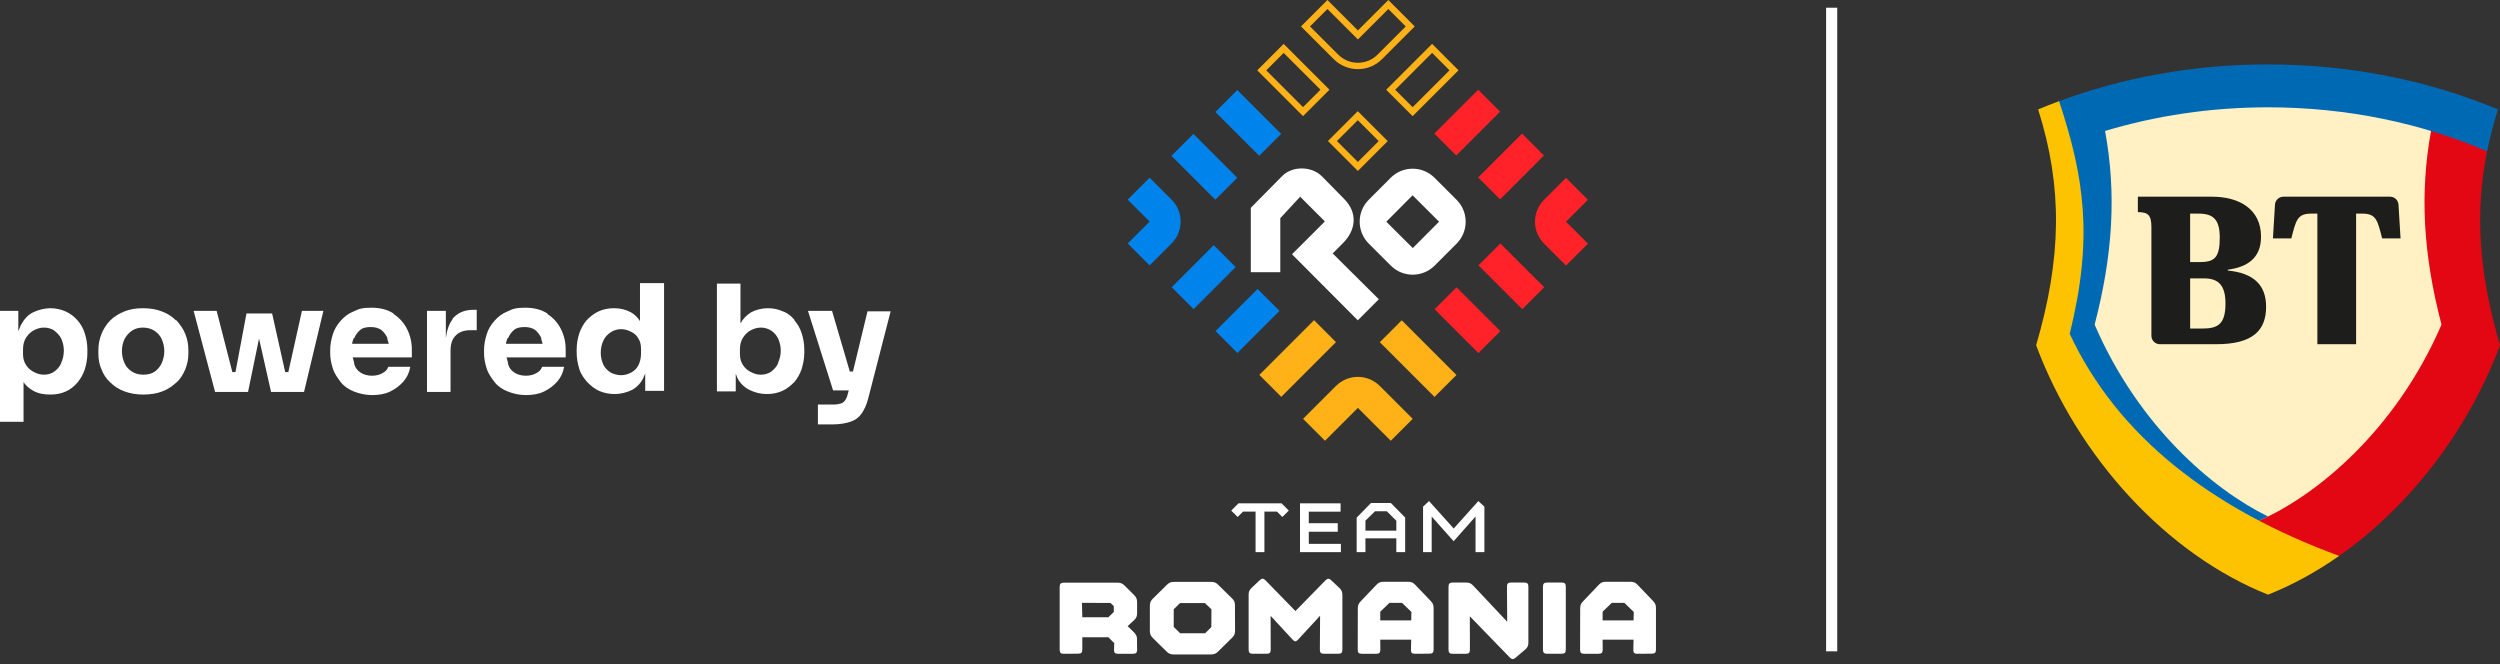 <?xml version="1.0" encoding="UTF-8"?>
<svg xmlns="http://www.w3.org/2000/svg" version="1.1" viewBox="0 0 477.745 126.9">
  <rect x="0" y="0" width="477.745" height="126.9" fill="#333333" stroke="none"/>
  <defs>
    <style>
      .cls-1 {
        fill: #ffb217;
      }

      .cls-2 {
        fill: #1d1d1b;
      }

      .cls-3 {
        fill: #fff;
      }

      .cls-4 {
        fill: #fff1c4;
      }

      .cls-5 {
        fill: #ff2329;
      }

      .cls-6 {
        fill: #e30613;
      }

      .cls-7 {
        fill: none;
        stroke: #fff;
        stroke-miterlimit: 10;
        stroke-width: 2.126px;
      }

      .cls-8 {
        fill: #0069b4;
      }

      .cls-9 {
        fill: #0083ea;
      }

      .cls-10 {
        fill: #fdc300;
      }
    </style>
  </defs>
  <!-- Generator: Adobe Illustrator 28.6.0, SVG Export Plug-In . SVG Version: 1.2.0 Build 709)  -->
  <g>
    <g id="Layer_2">
      <g>
        <path class="cls-3" d="M14.8,61.2c-.6-.7-1.4-1.3-2.3-1.7-.9-.4-1.9-.6-2.9-.6s-2.3.3-3.3.8-1.7,1.3-2.3,2.4c-.2.4-.3.8-.5,1.2v-3.9H0v21.2h4.5v-7.6c.5.8,1.2,1.3,1.9,1.7.9.5,2,.7,3.2.7s2.1-.2,3-.6,1.6-1,2.2-1.7c.6-.7,1.1-1.6,1.4-2.5.3-1,.5-2,.5-3.1v-.7c0-1.1-.2-2.2-.5-3.1-.3-1-.8-1.8-1.4-2.5h0ZM11.7,69.4c-.3.7-.8,1.2-1.3,1.6-.6.4-1.2.6-2,.6s-1.3-.2-1.9-.5-1.1-.7-1.5-1.3-.6-1.3-.6-2.1v-1c0-.8.2-1.6.6-2.2s.9-1.1,1.5-1.4c.6-.3,1.2-.5,1.9-.5s1.5.2,2,.6,1,.9,1.3,1.5c.3.7.5,1.4.5,2.3s-.2,1.7-.5,2.3h0v.1Z"/>
        <path class="cls-3" d="M33.6,61.2c-.7-.7-1.6-1.3-2.7-1.7s-2.2-.6-3.6-.6-2.5.2-3.5.6-2,1-2.7,1.7-1.3,1.6-1.7,2.6c-.4,1-.6,2-.6,3.1v.7c0,1.1.2,2.1.6,3,.4,1,.9,1.8,1.7,2.5.7.7,1.6,1.3,2.7,1.7,1.1.4,2.3.6,3.6.6s2.6-.2,3.6-.6c1.1-.4,1.9-1,2.7-1.7s1.3-1.6,1.7-2.5c.4-1,.6-2,.6-3v-.7c0-1.1-.2-2.1-.6-3.1-.4-1-1-1.8-1.7-2.6h-.1ZM30.9,69.4c-.3.7-.8,1.2-1.3,1.6-.6.4-1.3.6-2.2.6s-1.6-.2-2.2-.6-1.1-.9-1.4-1.6-.5-1.4-.5-2.3.2-1.7.5-2.3.8-1.2,1.4-1.6,1.3-.6,2.1-.6,1.6.2,2.2.6,1.1.9,1.4,1.6.5,1.4.5,2.3-.2,1.6-.5,2.3h0Z"/>
        <polygon class="cls-3" points="55.1 71.1 54.5 71.1 52 59.9 47.1 59.9 45 71.1 44.4 71.1 41.4 59.4 37 59.4 41.1 74.9 43.2 74.9 44.2 74.9 45.3 74.9 46.3 74.9 47.4 74.9 49.5 64.7 51.8 74.9 53 74.9 54.2 74.9 55.3 74.9 56.1 74.9 58.1 74.9 61.8 59.4 57.7 59.4 55.1 71.1"/>
        <path class="cls-3" d="M75.2,59.9c-1.1-.7-2.5-1.1-4.2-1.1s-2.4.2-3.4.7c-1,.4-1.8,1-2.5,1.8s-1.2,1.6-1.5,2.6-.5,1.9-.5,3v.6c0,1,.2,2,.5,2.9.3,1,.9,1.8,1.5,2.6s1.5,1.4,2.5,1.8,2.2.7,3.5.7,2.5-.2,3.5-.7,1.8-1.1,2.5-1.9,1.1-1.7,1.3-2.8h-4.2c-.2.5-.5.9-1.1,1.2-.5.3-1.2.5-2,.5s-1.6-.2-2.2-.6-1-.9-1.2-1.6c0-.4-.2-.8-.3-1.3h11.3v-1.5c0-1.4-.3-2.7-.9-3.9-.6-1.2-1.5-2.2-2.6-2.9h0v-.1ZM67.7,64.6c.3-.7.7-1.2,1.2-1.6.5-.4,1.2-.5,2-.5s1.4.2,1.9.5c.5.4.9.9,1.2,1.5,0,.4.2.8.3,1.2h-7c0-.4.2-.8.3-1.1h.1Z"/>
        <path class="cls-3" d="M86.5,61c-.7.9-1.1,2.1-1.3,3.6v-5.2h-3.6v15.5h4.5v-7.9c0-1.3.3-2.2,1-2.9.7-.7,1.6-1,2.9-1h1.1v-3.9h-.6c-1.8,0-3.1.6-4.1,1.8h.1Z"/>
        <path class="cls-3" d="M104.6,59.9c-1.1-.7-2.5-1.1-4.2-1.1s-2.4.2-3.4.7c-1,.4-1.8,1-2.5,1.8s-1.2,1.6-1.5,2.6-.5,1.9-.5,3v.6c0,1,.2,2,.5,2.9.3,1,.9,1.8,1.5,2.6s1.5,1.4,2.5,1.8,2.2.7,3.5.7,2.5-.2,3.5-.7,1.8-1.1,2.5-1.9,1.1-1.7,1.3-2.8h-4.2c-.2.5-.5.9-1.1,1.2-.5.3-1.2.5-2,.5s-1.6-.2-2.2-.6-1-.9-1.2-1.6c0-.4-.2-.8-.3-1.3h11.3v-1.5c0-1.4-.3-2.7-.9-3.9-.6-1.2-1.5-2.2-2.6-2.9h0v-.1ZM97.1,64.6c.3-.7.7-1.2,1.2-1.6.5-.4,1.2-.5,2-.5s1.4.2,1.9.5c.5.4.9.9,1.2,1.5,0,.4.2.8.3,1.2h-7c0-.4.2-.8.3-1.1h.1Z"/>
        <path class="cls-3" d="M122.4,61.5c-.5-.8-1.1-1.4-1.8-1.8-.9-.5-2-.8-3.2-.8s-2.1.2-3,.6c-.9.4-1.6,1-2.3,1.7-.6.7-1.1,1.6-1.4,2.5-.3.9-.5,2-.5,3.1v.6c0,1.1.2,2.1.5,3.1s.9,1.8,1.5,2.5c.7.7,1.4,1.3,2.3,1.7.9.4,1.9.6,3,.6s2.3-.3,3.3-.8c.9-.5,1.7-1.3,2.2-2.4,0-.2.2-.4.3-.7v3.3h3.6v-20.6h-4.6v7.3h0l.1.1ZM122.5,67.6c0,.8-.2,1.6-.5,2.2s-.8,1.1-1.4,1.4-1.2.5-1.9.5-1.4-.2-2-.5c-.6-.4-1.1-.9-1.4-1.5-.3-.7-.5-1.4-.5-2.3s.2-1.7.5-2.3c.3-.7.8-1.2,1.4-1.6.6-.4,1.3-.6,2-.6s1.3.2,1.9.5,1.1.7,1.4,1.3c.4.6.5,1.3.5,2.1v1h0v-.2Z"/>
        <path class="cls-3" d="M151.8,61.1c-.6-.7-1.3-1.3-2.2-1.6-.9-.4-1.8-.6-2.9-.6s-2.3.3-3.2.8c-.8.5-1.5,1.2-2,2.1v-7.6h-4.5v20.6h3.6v-3.4c.1.3.2.5.3.8.5,1,1.3,1.8,2.3,2.3s2.1.8,3.3.8,2.1-.2,3-.6,1.6-1,2.3-1.7c.6-.7,1.1-1.6,1.4-2.5.3-1,.5-2,.5-3.1v-.6c0-1.1-.2-2.2-.5-3.1-.3-1-.8-1.8-1.4-2.5h0v-.1ZM148.7,69.4c-.3.7-.8,1.2-1.3,1.6-.6.4-1.2.6-2,.6s-1.3-.2-1.9-.5c-.6-.3-1.1-.7-1.5-1.3s-.6-1.3-.6-2.1v-1c0-.8.2-1.6.6-2.2.4-.6.9-1.1,1.5-1.4.6-.3,1.2-.5,1.9-.5s1.4.2,2,.6c.6.4,1,.9,1.3,1.5.3.7.5,1.4.5,2.3s-.2,1.6-.5,2.3h0v.1Z"/>
        <path class="cls-3" d="M165.8,59.4l-2.8,11.6h-.6l-3.4-11.6h-4.6l4.8,15.2h3l-.2.7c-.1.5-.3.9-.5,1.2-.2.3-.5.5-.8.6s-.8.2-1.2.2h-3.2v3.8h2.8c1.4,0,2.5-.2,3.4-.5s1.6-.8,2.1-1.5,1-1.7,1.3-2.9l4.3-16.7h-4.4v-.1Z"/>
      </g>
      <g>
        <g id="BT_x5F_Logo_Divizie">
          <g id="Simbol">
            <g>
              <path class="cls-4" d="M433.423,112.738c-4.596-1.859-9.129-4.368-13.479-7.458-4.357-3.096-8.502-6.755-12.319-10.876-7.624-8.231-13.721-18.064-17.643-28.453,4.827-16.642,4.99-30.035.527-44.563,6.42-2.618,13.191-4.644,20.139-6.025,7.415-1.474,15.078-2.221,22.774-2.221s15.359.747,22.774,2.221c6.948,1.381,13.719,3.407,20.139,6.025-4.463,14.528-4.299,27.921.527,44.563-3.922,10.389-10.019,20.222-17.643,28.453-3.817,4.121-7.962,7.78-12.319,10.876-4.349,3.091-8.883,5.599-13.479,7.458Z"/>
              <path class="cls-6" d="M447.004,106.231c13.478-9.45,24.666-23.995,30.741-40.248-4.001-13.682-4.865-25.196-2.468-37.07l-.459-1.532-9.281-3.13-.97.771c-2.164,11.866-1.526,23.507,1.998,37.012-8.801,20.376-24.045,32.733-34.868,37.468l-.089,1.595,12.718,5.586,2.679-.452Z"/>
              <path class="cls-8" d="M433.423,12.305c-14.223,0-27.738,2.511-39.937,7.027l-.435.82c2.766,7.957,3.888,13.98,4.298,20.039.486,7.191-.302,14.64-2.48,23.442l-.057.23.1.214c1.14,2.439,2.439,4.835,3.86,7.12,1.409,2.266,2.976,4.486,4.659,6.599,1.668,2.094,3.496,4.141,5.433,6.083,1.92,1.925,4,3.801,6.182,5.576,2.163,1.759,4.487,3.467,6.906,5.077,2.398,1.595,4.957,3.139,7.606,4.587.457.25.918.498,1.383.744l.737-.024.019-.335c.564-.247,1.139-.514,1.725-.802-10.667-5.24-24.797-17.348-33.141-36.665,3.523-13.505,4.162-25.146,1.998-37.012,9.709-2.922,20.202-4.519,31.144-4.519,15.1,0,29.344,3.041,41.854,8.41.533-2.642,1.228-5.303,2.086-8.008-13.218-5.502-28.143-8.601-43.941-8.601Z"/>
              <path class="cls-10" d="M447.004,106.231c-24.563-9.035-42.372-22.943-51.486-42.438,4.545-18.367,2.793-29.873-2.032-44.461h0c-1.351.5-2.686,1.025-4.003,1.573,4.713,14.865,4.51,28.352-.382,45.078,8.023,21.465,24.965,39.952,44.322,47.656,4.701-1.871,9.259-4.377,13.582-7.408Z"/>
            </g>
            <path class="cls-2" d="M425.728,51.702v-.162c3.6-.485,6.35-2.103,6.35-6.309,0-5.298-4.206-7.644-9.383-7.644h-14.155v2.953c1.901,0,2.588.526,2.588,2.831v20.788c0,.893.724,1.618,1.618,1.618h10.798c6.997 0,9.504-2.669,9.504-7.158,0-4.044-2.265-6.43-7.321-6.916ZM418.529,40.823h1.617c2.872,0,4.045,1.173,4.045,4.61,0,3.882-1.052,4.651-3.883,4.651h-1.779v-9.261ZM420.916,62.784h-2.386v-9.585h2.67c2.791,0,4.085,1.375,4.085,4.813,0,3.882-1.415,4.772-4.368,4.772ZM458.348,39.106l.393,6.448h-3.519c-.89-3.478-1.133-4.731-3.802-4.731h-1.173v24.953h-7.401v-24.953h-1.173c-2.67,0-2.912,1.254-3.802,4.731h-3.519l.393-6.448c.052-.854.759-1.519,1.615-1.519h20.373c.855,0,1.563.666,1.615,1.519Z"/>
          </g>
        </g>
        <line class="cls-7" x1="350.029" y1="1.476" x2="350.029" y2="124.469"/>
        <g>
          <g>
            <path class="cls-1" d="M259.484,32.667l-5.717-5.717,5.704-5.704,5.717,5.717-5.704,5.704ZM255.487,26.95l3.997,3.997,3.983-3.983-3.997-3.997-3.983,3.983ZM269.95,22.201l-5.049-5.049,8.768-8.768,5.049,5.049-8.768,8.768ZM266.622,17.151l3.329,3.329,7.048-7.048-3.329-3.329-7.048,7.048ZM249.009,22.193l-8.751-8.751,5.049-5.049,8.751,8.751-5.049,5.049ZM241.978,13.442l7.03,7.03,3.329-3.329-7.03-7.03-3.329,3.329ZM259.49,13.212c-1.745,0-3.385-.679-4.619-1.913l-6.25-6.25,5.049-5.049,5.82,5.82L265.305.004l5.049,5.049-6.245,6.245c-1.234,1.234-2.874,1.913-4.619,1.913ZM250.342,5.049l5.389,5.389c1.004,1.004,2.339,1.557,3.759,1.557s2.755-.553,3.759-1.557l5.385-5.385-3.329-3.329-5.815,5.816-5.82-5.82-3.329,3.329ZM249.018,80.04l6.284-6.284c2.313-2.313,6.064-2.313,8.378,0l6.284,6.284-4.189,4.189-6.284-6.284-6.284,6.284-4.189-4.189ZM255.301,65.379l-4.189-4.189-10.455,10.455,4.189,4.189,10.455-10.455ZM274.136,75.85l4.189-4.189-10.455-10.455-4.189,4.189,10.455,10.455Z"/>
            <path class="cls-5" d="M299.258,50.745l-4.189-4.189c-2.313-2.313-2.313-6.064,0-8.378l4.189-4.189,4.189,4.189-4.189,4.189,4.189,4.189-4.189,4.189ZM286.666,21.341l-4.189-4.189-8.378,8.378,4.189,4.189,8.378-8.378ZM295.044,29.72l-4.189-4.189-8.378,8.378,4.189,4.189,8.378-8.378ZM282.521,67.465l4.189-4.189-8.369-8.369-4.189,4.189,8.369,8.369ZM290.906,59.08l4.189-4.189-8.369-8.369-4.189,4.189,8.369,8.369Z"/>
            <path class="cls-9" d="M219.694,33.961l4.189,4.189c2.313,2.313,2.313,6.064,0,8.378l-4.189,4.189-4.189-4.189,4.189-4.189-4.189-4.189,4.189-4.189ZM228.059,25.596l-4.189,4.189,8.378,8.378,4.189-4.189-8.378-8.378ZM236.13,51.038l-4.189-4.189-8.04,8.04,4.189,4.189,8.04-8.04ZM244.508,59.416l-4.189-4.189-8.04,8.04,4.189,4.189,8.04-8.04ZM236.451,17.205l-4.189,4.189,8.378,8.378,4.189-4.189-8.378-8.378Z"/>
            <path class="cls-3" d="M278.351,38.181l-4.213-4.21c-2.315-2.313-6.067-2.311-8.38.005l-4.194,4.2c-2.312,2.315-2.309,6.066.006,8.378l4.213,4.207c2.315,2.311,6.064,2.309,8.376-.005l4.194-4.197c2.313-2.314,2.311-6.065-.003-8.378ZM269.978,47.404l-5.059-5.036,5.024-5.047,5.059,5.047-5.024,5.036ZM254.672,48.429l8.821,8.759-4.023,4.023-12.572-12.622,6.284-6.275-4.724-4.724-3.797,4.099v10.331h-5.632v-12.312l5.984-6.06c1.952-1.988,5.663-1.928,7.616.059l4.209,4.279c2.661,2.668,2.314,5.958-.213,8.489l-1.952,1.954Z"/>
          </g>
          <path class="cls-3" d="M239.936,105.516v-7.754h-2.39s-1.035,1.035-1.035,1.035l-1.224-1.224,1.385-1.385h8.235s1.385,1.385,1.385,1.385l-1.239,1.224-1.035-1.035h-2.39v7.754s-1.691,0-1.691,0ZM256.184,96.188v1.589s-6.078,0-6.078,0v2.201h5.538s0,1.632,0,1.632h-5.538v2.318h6.136s0,1.588,0,1.588h-7.812s0-9.328,0-9.328h7.754ZM266.835,105.516v-2.638h-5.903v2.638s-1.676,0-1.676,0v-6.602s2.74-2.798,2.74-2.798h3.789s2.74,2.784,2.74,2.784v6.617s-1.691,0-1.691,0ZM265.013,97.704h-2.259s-1.822,1.793-1.822,1.793v1.909h5.903v-1.895s-1.822-1.807-1.822-1.807ZM281.974,105.516v-6.821s-4.183,4.737-4.183,4.737l-4.198-4.722v6.806s-1.647,0-1.647,0v-8.701s1.137-1.064,1.137-1.064l4.722,5.247,4.708-5.247,1.151,1.078v8.687s-1.691,0-1.691,0ZM206.825,124.107c0,.593-.191.806-.784.806l-2.756.021c-.593,0-.784-.212-.784-.805v-11.979c0-.594.212-.806.806-.806h10.24c.593,0,.954.148,1.378.573l1.802,1.802c.424.424.572.784.572,1.378v2.077c0,.593-.148.933-.593,1.357l-1.209,1.124,1.188,1.166c.445.446.593.763.593,1.357l.021,1.972c0,.593-.212.784-.805.784h-2.82c-.593,0-.805-.191-.784-.784l.042-1.251-1.124-1.124h-4.982v2.332ZM206.825,117.958h4.982s1.039-1.018,1.039-1.018v-1.124s-.636-.593-.636-.593l-5.449-.021.064,2.756ZM235.446,114.354c.424.403.551.743.551,1.336l.021,4.855c0,.593-.148.912-.594,1.357l-2.629,2.587c-.445.445-.806.573-1.399.573h-7.081c-.593,0-.954-.128-1.399-.573l-2.587-2.544c-.445-.445-.593-.784-.593-1.378v-4.812c0-.594.148-.933.593-1.378l2.671-2.629c.424-.424.763-.551,1.357-.551h7.081c.593,0,.933.127,1.357.551l2.65,2.608ZM230.252,115.245h-4.749s-1.208,1.188-1.208,1.188v3.371s1.23,1.208,1.23,1.208h4.771s1.187-1.166,1.187-1.166l.021-3.413-1.251-1.188ZM256.527,124.128c0,.593-.191.805-.805.805h-2.692c-.594,0-.806-.191-.806-.784l.042-6.487-4.198,4.558c-.403.446-.657.446-1.06,0l-4.198-4.537.021,6.466c0,.593-.212.784-.806.784h-2.608c-.594,0-.806-.212-.806-.805v-10.452c0-.593.148-.933.594-1.357l1.505-1.421c.445-.424.742-.403,1.166.042l5.682,5.831,5.703-5.831c.445-.445.721-.445,1.145-.042l1.548,1.463c.424.403.572.763.572,1.357v10.41ZM273.96,124.107c0,.593-.191.806-.785.806l-2.777.021c-.594,0-.784-.191-.763-.827l.042-1.866h-5.915s.021,1.866.021,1.866c0,.615-.191.827-.785.827h-2.735c-.593,0-.805-.191-.805-.784l.021-7.886c0-.594.127-.912.551-1.357l3.01-3.159c.424-.445.763-.573,1.357-.573h4.686c.594,0,.933.128,1.357.573l2.968,3.095c.424.445.551.784.551,1.378v7.886ZM267.918,115.202h-2.396s-1.759,1.696-1.759,1.696v1.654h5.915s.042-1.611.042-1.611l-1.802-1.739ZM287.979,112.107c0-.593.212-.784.806-.784h2.481c.594,0,.805.191.805.806v10.664c0,.593-.148.933-.593,1.315l-1.844,1.569c-.445.382-.742.361-1.166-.085l-7.59-7.823.021,6.382c0,.593-.212.784-.806.784h-2.481c-.593,0-.805-.212-.805-.805v-12c0-.593.212-.806.805-.806h2.566c.593,0,.933.148,1.357.594l6.488,6.89-.043-6.7ZM294.856,112.128c0-.593.212-.806.806-.806h2.756c.593,0,.805.191.805.806v12c0,.593-.212.805-.805.805h-2.756c-.594,0-.806-.212-.806-.805v-12ZM316.452,124.107c0,.593-.191.806-.785.806l-2.777.021c-.594,0-.784-.191-.763-.827l.042-1.866h-5.915s.021,1.866.021,1.866c0,.615-.191.827-.785.827h-2.735c-.593,0-.805-.191-.805-.784l.021-7.886c0-.594.127-.912.551-1.357l3.01-3.159c.424-.445.763-.573,1.357-.573h4.686c.594,0,.933.128,1.357.573l2.968,3.095c.424.445.551.784.551,1.378v7.886ZM310.41,115.202h-2.396s-1.759,1.696-1.759,1.696v1.654h5.915s.042-1.611.042-1.611l-1.802-1.739Z"/>
        </g>
      </g>
    </g>
  </g>
</svg>